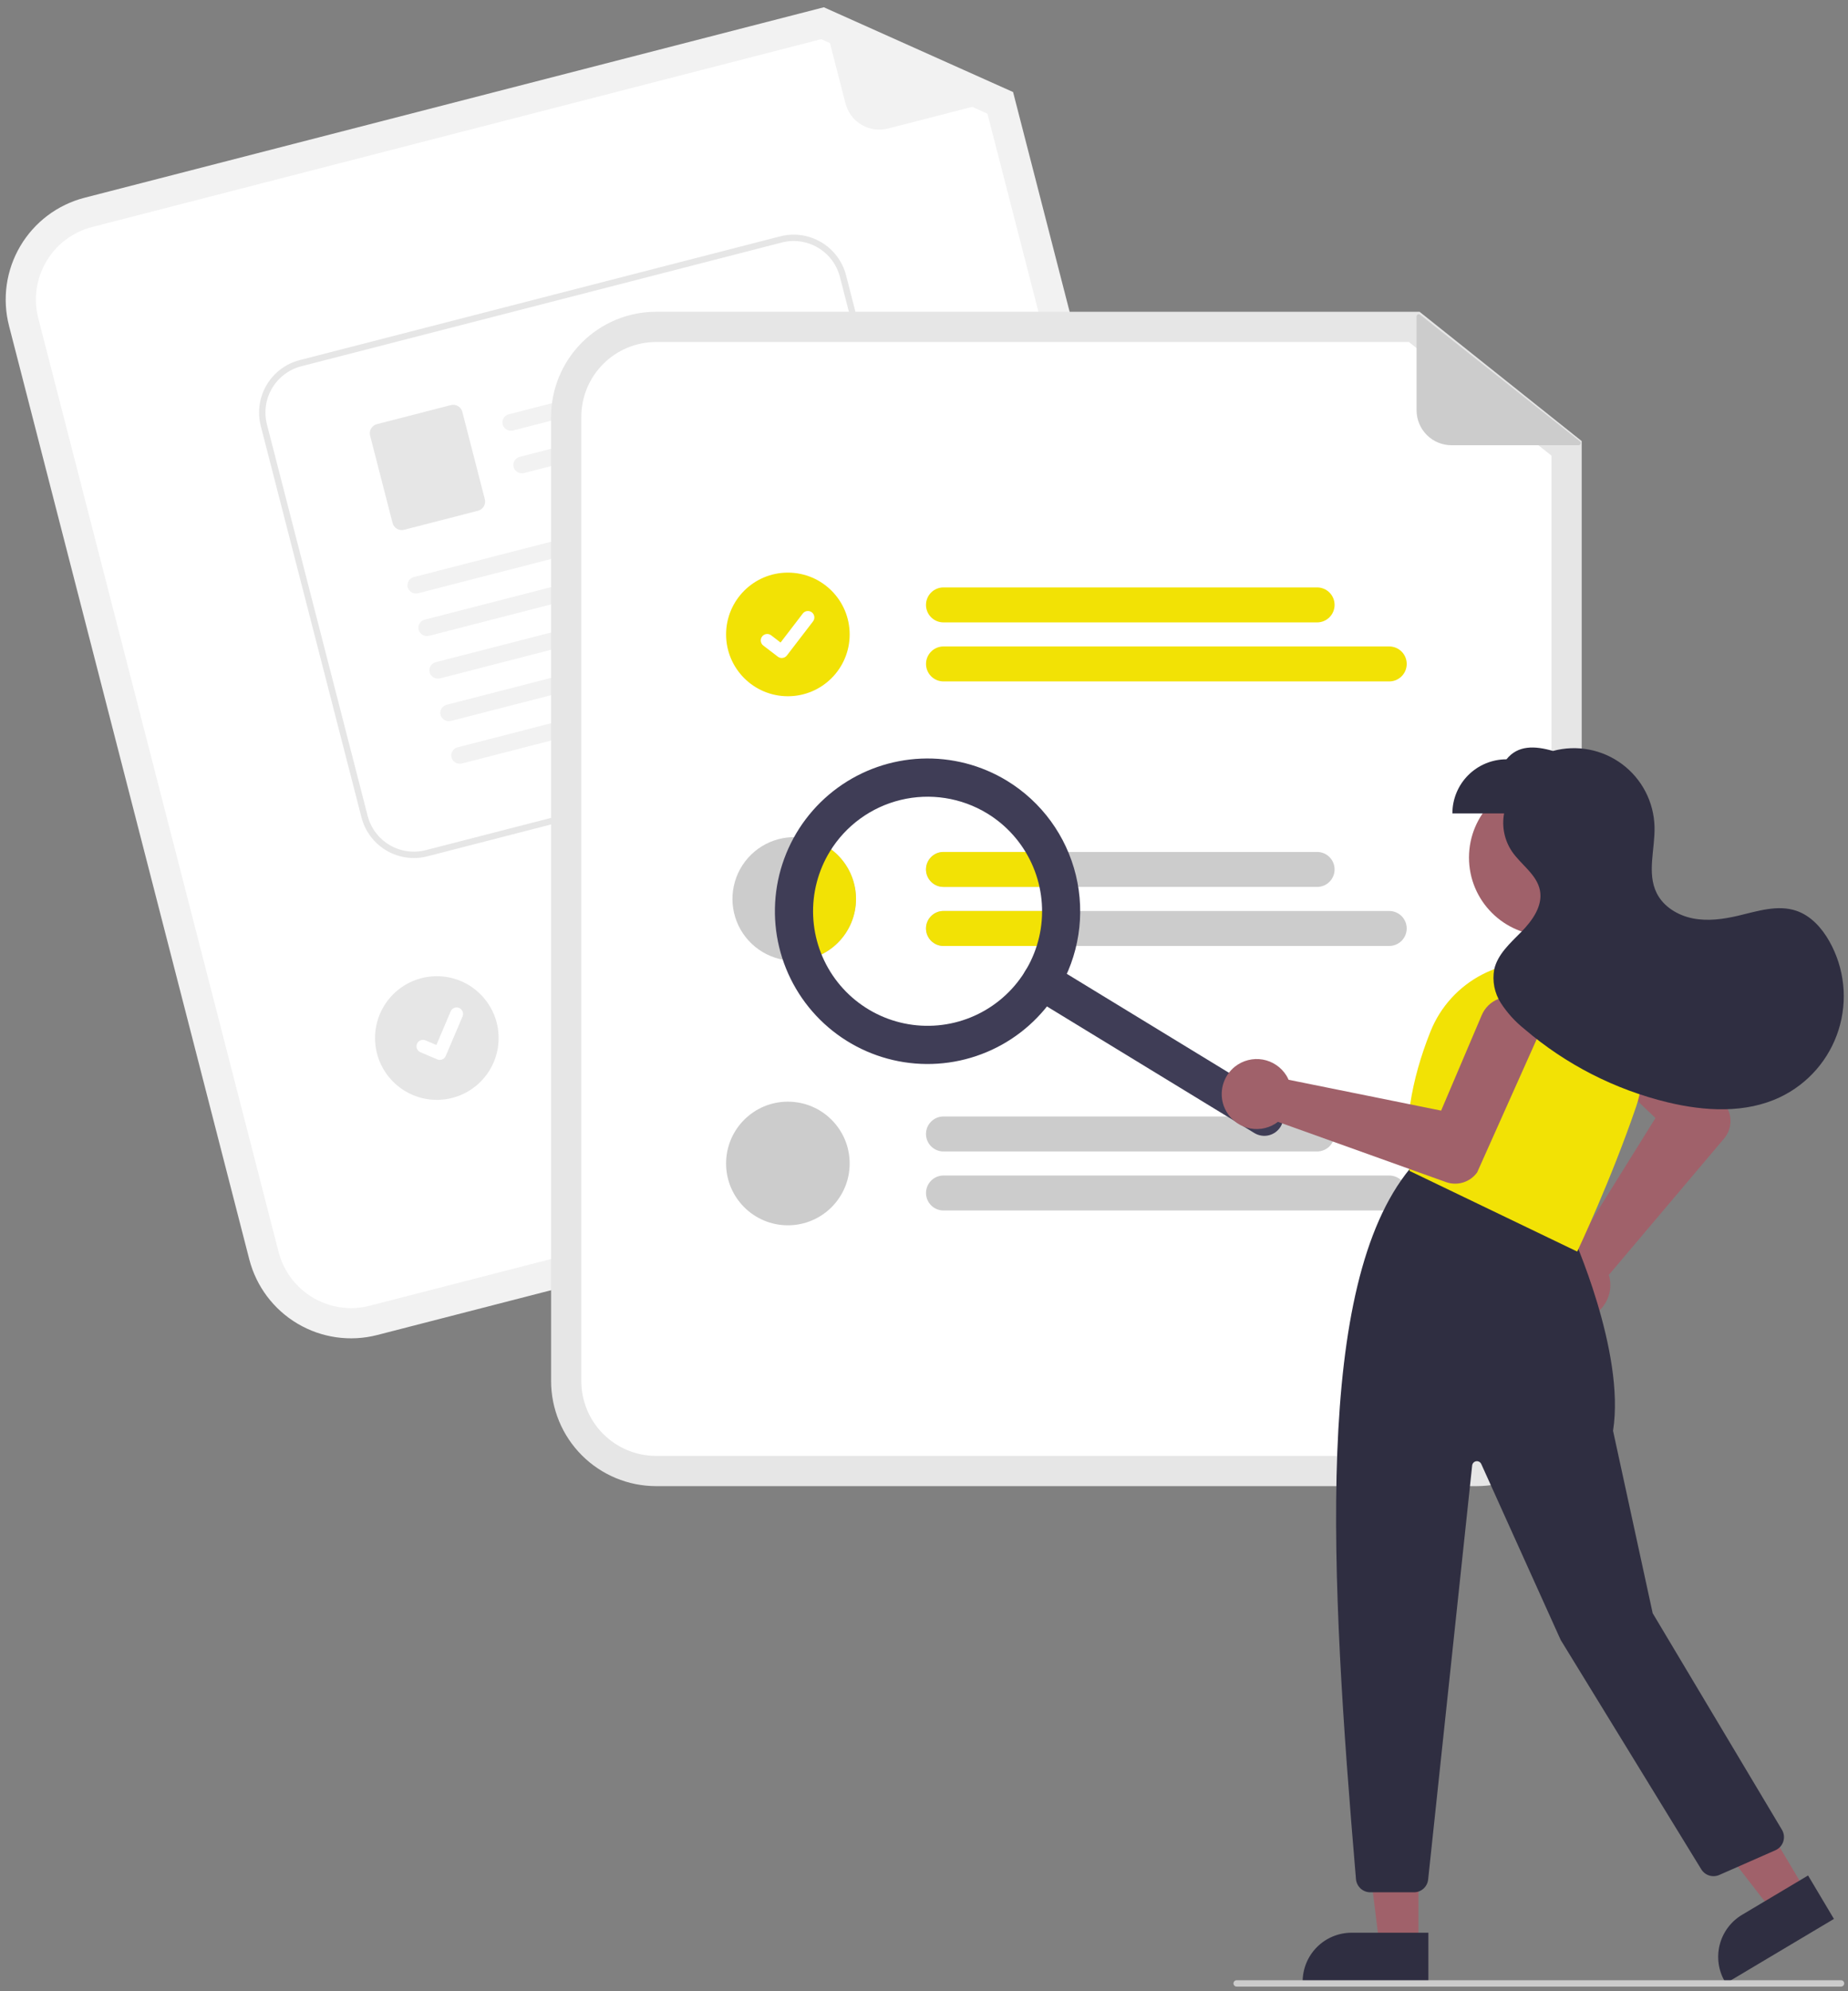 <svg width="195" height="210" viewBox="0 0 195 210" fill="none" xmlns="http://www.w3.org/2000/svg">
<rect x="0" y="0" width="195" height="210" fill="#808080" stroke="none"/>
<g clip-path="url(#clip0_43338_3533)">
<path d="M123.658 119.202L39.798 140.796C36.953 141.526 33.935 141.097 31.407 139.603C28.878 138.11 27.045 135.675 26.309 132.832L0.948 34.346C0.219 31.501 0.648 28.483 2.141 25.955C3.634 23.426 6.069 21.593 8.912 20.857L86.93 0.767L106.899 9.706L131.622 105.713C132.351 108.558 131.922 111.575 130.429 114.104C128.936 116.633 126.501 118.466 123.658 119.202Z" fill="#F2F2F2"/>
<path d="M9.708 23.945C7.683 24.469 5.949 25.774 4.886 27.575C3.823 29.376 3.517 31.525 4.036 33.551L29.398 132.037C29.922 134.062 31.227 135.796 33.028 136.859C34.828 137.923 36.977 138.228 39.003 137.709L122.863 116.114C124.888 115.59 126.622 114.285 127.685 112.484C128.748 110.683 129.054 108.534 128.535 106.508L104.195 11.989L86.646 4.133L9.708 23.945Z" fill="white"/>
<path d="M106.686 10.214L93.707 13.556C92.76 13.8 91.754 13.658 90.912 13.161C90.069 12.663 89.459 11.851 89.215 10.904L86.746 1.318C86.736 1.276 86.737 1.232 86.75 1.191C86.763 1.15 86.788 1.113 86.821 1.085C86.854 1.057 86.894 1.039 86.937 1.033C86.98 1.026 87.024 1.033 87.063 1.05L106.722 9.78C106.766 9.8 106.802 9.832 106.827 9.874C106.851 9.915 106.862 9.963 106.858 10.01C106.854 10.058 106.835 10.103 106.805 10.14C106.774 10.176 106.732 10.203 106.686 10.214Z" fill="#F2F2F2"/>
<path d="M99.858 94.32L61.678 104.152C61.443 104.212 61.199 104.226 60.959 104.192C60.719 104.158 60.488 104.077 60.28 103.954C60.071 103.831 59.889 103.668 59.743 103.474C59.598 103.281 59.492 103.06 59.431 102.826C59.371 102.591 59.357 102.347 59.391 102.107C59.425 101.867 59.506 101.637 59.629 101.428C59.752 101.219 59.915 101.037 60.109 100.892C60.303 100.746 60.523 100.64 60.758 100.58L98.938 90.748C99.172 90.687 99.417 90.674 99.656 90.708C99.896 90.742 100.127 90.823 100.336 90.946C100.544 91.069 100.726 91.232 100.872 91.425C101.018 91.619 101.124 91.839 101.184 92.074C101.244 92.308 101.258 92.553 101.224 92.793C101.19 93.032 101.109 93.263 100.986 93.472C100.863 93.68 100.7 93.863 100.506 94.008C100.313 94.154 100.092 94.26 99.858 94.32Z" fill="#CCCCCC"/>
<path d="M108.779 98.451L63.23 110.18C62.757 110.302 62.254 110.231 61.833 109.982C61.411 109.733 61.106 109.327 60.984 108.854C60.862 108.38 60.933 107.877 61.182 107.456C61.431 107.035 61.837 106.729 62.31 106.607L107.859 94.878C108.332 94.757 108.835 94.828 109.256 95.077C109.676 95.326 109.981 95.731 110.103 96.205C110.225 96.678 110.154 97.181 109.906 97.602C109.657 98.023 109.252 98.328 108.779 98.451Z" fill="#CCCCCC"/>
<path d="M46.094 115.994C49.695 115.994 52.614 113.075 52.614 109.474C52.614 105.874 49.695 102.955 46.094 102.955C42.494 102.955 39.575 105.874 39.575 109.474C39.575 113.075 42.494 115.994 46.094 115.994Z" fill="#E6E6E6"/>
<path d="M95.798 77.258L45.091 90.311C43.626 90.687 42.071 90.466 40.769 89.696C39.466 88.927 38.522 87.672 38.143 86.208L27.517 44.927C27.141 43.461 27.362 41.907 28.132 40.604C28.901 39.302 30.155 38.357 31.62 37.979L82.327 24.926C83.793 24.55 85.347 24.771 86.65 25.541C87.952 26.31 88.897 27.565 89.275 29.029L99.902 70.31C100.277 71.775 100.056 73.33 99.287 74.633C98.518 75.935 97.263 76.879 95.798 77.258Z" fill="white"/>
<path d="M95.798 77.258L45.091 90.311C43.626 90.687 42.071 90.466 40.769 89.696C39.466 88.927 38.522 87.672 38.143 86.208L27.517 44.927C27.141 43.461 27.362 41.907 28.132 40.604C28.901 39.302 30.155 38.357 31.62 37.979L82.327 24.926C83.793 24.55 85.347 24.771 86.65 25.541C87.952 26.31 88.897 27.565 89.275 29.029L99.902 70.31C100.277 71.775 100.056 73.33 99.287 74.633C98.518 75.935 97.263 76.879 95.798 77.258ZM31.787 38.629C30.495 38.963 29.388 39.796 28.709 40.946C28.031 42.095 27.835 43.467 28.167 44.76L38.793 86.04C39.127 87.333 39.961 88.44 41.11 89.118C42.259 89.797 43.631 89.992 44.924 89.661L95.631 76.608C96.923 76.274 98.03 75.441 98.709 74.291C99.388 73.142 99.583 71.77 99.252 70.477L88.625 29.197C88.291 27.904 87.458 26.797 86.309 26.119C85.159 25.44 83.788 25.245 82.495 25.576L31.787 38.629Z" fill="#E6E6E6"/>
<path d="M79.754 38.806L54.163 45.394C53.939 45.456 53.7 45.431 53.494 45.324C53.288 45.217 53.13 45.036 53.053 44.817C53.017 44.702 53.004 44.582 53.016 44.462C53.028 44.343 53.064 44.228 53.123 44.123C53.181 44.018 53.26 43.926 53.355 43.852C53.45 43.779 53.558 43.726 53.675 43.696L79.725 36.99C80.777 37.523 80.501 38.614 79.754 38.806Z" fill="#F2F2F2"/>
<path d="M80.911 43.295L55.319 49.883C55.096 49.945 54.856 49.92 54.65 49.813C54.444 49.706 54.286 49.525 54.209 49.306C54.173 49.192 54.16 49.071 54.172 48.952C54.184 48.833 54.221 48.717 54.279 48.612C54.337 48.507 54.416 48.415 54.511 48.342C54.606 48.268 54.715 48.215 54.831 48.185L80.881 41.48C81.933 42.013 81.657 43.103 80.911 43.295Z" fill="#F2F2F2"/>
<path d="M50.445 53.863L42.635 55.873C42.38 55.939 42.109 55.9 41.882 55.766C41.655 55.632 41.491 55.414 41.425 55.159L39.053 45.942C38.987 45.687 39.026 45.417 39.16 45.19C39.294 44.963 39.512 44.799 39.767 44.733L47.577 42.722C47.832 42.657 48.103 42.696 48.329 42.83C48.556 42.964 48.721 43.182 48.786 43.437L51.159 52.653C51.224 52.908 51.186 53.179 51.052 53.406C50.918 53.633 50.7 53.797 50.445 53.863Z" fill="#E6E6E6"/>
<path d="M83.201 52.505L44.145 62.559C43.921 62.622 43.682 62.597 43.476 62.49C43.269 62.383 43.112 62.201 43.034 61.982C42.998 61.868 42.986 61.748 42.998 61.628C43.01 61.509 43.046 61.393 43.104 61.288C43.162 61.183 43.241 61.092 43.336 61.018C43.431 60.945 43.54 60.892 43.656 60.862L83.172 50.69C84.225 51.223 83.948 52.313 83.201 52.505Z" fill="#F2F2F2"/>
<path d="M84.358 56.995L45.301 67.049C45.077 67.112 44.838 67.087 44.632 66.98C44.426 66.873 44.268 66.692 44.19 66.473C44.154 66.358 44.142 66.238 44.154 66.118C44.166 65.999 44.202 65.883 44.26 65.778C44.319 65.674 44.397 65.582 44.492 65.508C44.587 65.435 44.696 65.382 44.812 65.352L84.329 55.18C85.381 55.713 85.104 56.803 84.358 56.995Z" fill="#F2F2F2"/>
<path d="M85.513 61.483L46.456 71.537C46.232 71.599 45.993 71.574 45.787 71.467C45.581 71.36 45.423 71.179 45.346 70.96C45.309 70.846 45.297 70.725 45.309 70.606C45.321 70.486 45.357 70.371 45.416 70.266C45.474 70.161 45.553 70.069 45.648 69.996C45.742 69.922 45.851 69.869 45.968 69.839L85.484 59.667C86.536 60.2 86.259 61.291 85.513 61.483Z" fill="#F2F2F2"/>
<path d="M86.668 65.973L47.611 76.027C47.388 76.089 47.148 76.065 46.942 75.957C46.736 75.85 46.578 75.669 46.501 75.45C46.465 75.336 46.452 75.215 46.464 75.096C46.476 74.977 46.513 74.861 46.571 74.756C46.629 74.651 46.708 74.559 46.803 74.486C46.898 74.412 47.007 74.359 47.123 74.329L86.639 64.157C87.692 64.69 87.415 65.781 86.668 65.973Z" fill="#F2F2F2"/>
<path d="M87.824 70.46L48.767 80.514C48.543 80.577 48.304 80.552 48.098 80.445C47.892 80.338 47.734 80.156 47.656 79.938C47.62 79.823 47.608 79.703 47.62 79.583C47.632 79.464 47.668 79.348 47.726 79.243C47.784 79.138 47.863 79.046 47.958 78.973C48.053 78.9 48.162 78.847 48.278 78.817L87.794 68.644C88.847 69.178 88.57 70.268 87.824 70.46Z" fill="#F2F2F2"/>
<path d="M46.576 111.759C46.434 111.796 46.284 111.786 46.148 111.73L46.14 111.726L44.364 110.973C44.281 110.939 44.206 110.888 44.144 110.824C44.081 110.76 44.031 110.685 43.998 110.602C43.964 110.519 43.947 110.43 43.948 110.34C43.949 110.251 43.968 110.162 44.002 110.08C44.038 109.998 44.089 109.923 44.152 109.86C44.216 109.798 44.292 109.748 44.375 109.715C44.458 109.681 44.547 109.665 44.636 109.666C44.726 109.667 44.814 109.685 44.897 109.72L46.047 110.21L47.555 106.662C47.59 106.58 47.641 106.506 47.705 106.443C47.769 106.38 47.844 106.331 47.927 106.297C48.01 106.264 48.099 106.247 48.188 106.248C48.277 106.249 48.366 106.267 48.448 106.302L48.439 106.326L48.449 106.302C48.615 106.373 48.746 106.507 48.813 106.674C48.881 106.842 48.879 107.029 48.809 107.195L47.034 111.366C46.993 111.462 46.93 111.548 46.851 111.616C46.772 111.684 46.678 111.733 46.576 111.758L46.576 111.759Z" fill="white"/>
<path d="M155.823 156.732H69.228C66.291 156.729 63.476 155.561 61.399 153.484C59.323 151.408 58.155 148.592 58.151 145.656V43.956C58.155 41.02 59.323 38.204 61.399 36.128C63.476 34.051 66.291 32.883 69.228 32.88H149.791L166.9 46.517V145.656C166.896 148.592 165.728 151.408 163.652 153.484C161.575 155.561 158.76 156.729 155.823 156.732Z" fill="#E6E6E6"/>
<path d="M69.228 36.069C67.136 36.072 65.131 36.904 63.653 38.382C62.174 39.861 61.342 41.866 61.34 43.957V145.657C61.342 147.748 62.174 149.753 63.653 151.232C65.131 152.71 67.136 153.542 69.228 153.544H155.823C157.915 153.542 159.919 152.71 161.398 151.232C162.877 149.753 163.709 147.748 163.711 145.657V48.054L148.675 36.069H69.228Z" fill="white"/>
<path d="M138.98 65.64H99.554C99.065 65.64 98.596 65.446 98.25 65.1C97.904 64.754 97.71 64.285 97.71 63.796C97.71 63.306 97.904 62.837 98.25 62.491C98.596 62.145 99.065 61.951 99.554 61.951H138.98C139.47 61.951 139.939 62.145 140.285 62.491C140.63 62.837 140.825 63.306 140.825 63.796C140.825 64.285 140.63 64.754 140.285 65.1C139.939 65.446 139.47 65.64 138.98 65.64Z" fill="#F2E205"/>
<path d="M146.589 71.866H99.555C99.066 71.865 98.598 71.67 98.252 71.325C97.907 70.979 97.713 70.51 97.713 70.021C97.713 69.532 97.907 69.064 98.252 68.718C98.598 68.372 99.066 68.177 99.555 68.177H146.589C146.832 68.176 147.072 68.224 147.296 68.316C147.52 68.409 147.724 68.545 147.895 68.716C148.067 68.887 148.203 69.091 148.296 69.315C148.388 69.539 148.436 69.779 148.436 70.021C148.436 70.264 148.388 70.504 148.296 70.728C148.203 70.952 148.067 71.155 147.895 71.326C147.724 71.498 147.52 71.633 147.296 71.726C147.072 71.819 146.832 71.866 146.589 71.866Z" fill="#F2E205"/>
<path d="M138.981 89.849H99.556C99.067 89.849 98.598 90.043 98.252 90.389C97.906 90.735 97.712 91.204 97.712 91.693C97.712 92.182 97.906 92.651 98.252 92.997C98.598 93.343 99.067 93.537 99.556 93.537H138.981C139.47 93.537 139.939 93.343 140.285 92.997C140.631 92.651 140.825 92.182 140.825 91.693C140.825 91.204 140.631 90.735 140.285 90.389C139.939 90.043 139.47 89.849 138.981 89.849Z" fill="#CCCCCC"/>
<path d="M146.59 96.074H99.556C99.067 96.074 98.598 96.269 98.252 96.614C97.906 96.96 97.712 97.429 97.712 97.919C97.712 98.408 97.906 98.877 98.252 99.223C98.598 99.569 99.067 99.763 99.556 99.763H146.59C147.079 99.763 147.548 99.569 147.894 99.223C148.24 98.877 148.434 98.408 148.434 97.919C148.434 97.429 148.24 96.96 147.894 96.614C147.548 96.269 147.079 96.074 146.59 96.074Z" fill="#CCCCCC"/>
<path d="M138.98 121.436H99.554C99.065 121.436 98.596 121.242 98.25 120.896C97.904 120.55 97.71 120.081 97.71 119.592C97.71 119.102 97.904 118.633 98.25 118.287C98.596 117.941 99.065 117.747 99.554 117.747H138.98C139.47 117.747 139.939 117.941 140.285 118.287C140.63 118.633 140.825 119.102 140.825 119.592C140.825 120.081 140.63 120.55 140.285 120.896C139.939 121.242 139.47 121.436 138.98 121.436Z" fill="#CCCCCC"/>
<path d="M146.589 127.662H99.555C99.066 127.661 98.598 127.466 98.252 127.121C97.907 126.775 97.713 126.306 97.713 125.817C97.713 125.328 97.907 124.86 98.252 124.514C98.598 124.168 99.066 123.973 99.555 123.973H146.589C146.832 123.972 147.072 124.02 147.296 124.112C147.52 124.205 147.724 124.341 147.895 124.512C148.067 124.683 148.203 124.887 148.296 125.111C148.388 125.335 148.436 125.575 148.436 125.817C148.436 126.06 148.388 126.3 148.296 126.524C148.203 126.748 148.067 126.951 147.895 127.122C147.724 127.294 147.52 127.429 147.296 127.522C147.072 127.614 146.832 127.662 146.589 127.662Z" fill="#CCCCCC"/>
<path d="M83.136 73.428C86.737 73.428 89.656 70.509 89.656 66.909C89.656 63.308 86.737 60.39 83.136 60.39C79.536 60.39 76.617 63.308 76.617 66.909C76.617 70.509 79.536 73.428 83.136 73.428Z" fill="#F2E205"/>
<path d="M82.49 69.396C82.344 69.396 82.201 69.349 82.084 69.26L82.076 69.255L80.544 68.083C80.473 68.029 80.413 67.961 80.368 67.883C80.323 67.806 80.294 67.72 80.282 67.632C80.27 67.543 80.276 67.453 80.299 67.366C80.323 67.28 80.362 67.199 80.417 67.128C80.471 67.056 80.539 66.997 80.617 66.952C80.694 66.907 80.78 66.878 80.869 66.867C80.958 66.855 81.048 66.861 81.134 66.884C81.221 66.908 81.302 66.948 81.373 67.002L82.365 67.763L84.71 64.704C84.764 64.633 84.832 64.573 84.91 64.529C84.987 64.484 85.072 64.455 85.161 64.443C85.25 64.432 85.34 64.438 85.426 64.461C85.512 64.484 85.593 64.524 85.664 64.578L85.65 64.598L85.665 64.578C85.808 64.688 85.902 64.85 85.925 65.029C85.949 65.208 85.9 65.389 85.791 65.532L83.032 69.129C82.969 69.212 82.887 69.279 82.793 69.325C82.699 69.371 82.596 69.395 82.491 69.395L82.49 69.396Z" fill="white"/>
<path d="M90.326 94.806C90.326 95.662 90.158 96.51 89.83 97.301C89.503 98.092 89.023 98.811 88.418 99.417C87.812 100.022 87.094 100.503 86.303 100.831C85.512 101.159 84.664 101.327 83.808 101.327C83.752 101.329 83.696 101.326 83.64 101.321C82.358 101.288 81.114 100.878 80.064 100.141C79.014 99.405 78.205 98.376 77.737 97.182C77.269 95.988 77.164 94.683 77.435 93.429C77.705 92.176 78.339 91.03 79.258 90.135C80.176 89.24 81.338 88.636 82.598 88.398C83.858 88.16 85.16 88.299 86.341 88.798C87.523 89.297 88.531 90.132 89.24 91.201C89.948 92.27 90.326 93.524 90.326 94.806Z" fill="#CCCCCC"/>
<path d="M83.136 129.223C86.737 129.223 89.656 126.304 89.656 122.704C89.656 119.103 86.737 116.185 83.136 116.185C79.536 116.185 76.617 119.103 76.617 122.704C76.617 126.304 79.536 129.223 83.136 129.223Z" fill="#CCCCCC"/>
<path d="M166.566 46.956H153.165C152.186 46.956 151.248 46.567 150.556 45.875C149.864 45.183 149.476 44.245 149.476 43.267V33.368C149.476 33.325 149.488 33.282 149.511 33.246C149.534 33.209 149.567 33.18 149.606 33.161C149.645 33.142 149.688 33.134 149.731 33.139C149.774 33.144 149.815 33.161 149.849 33.188L166.71 46.544C166.747 46.574 166.774 46.615 166.788 46.661C166.801 46.707 166.8 46.756 166.784 46.801C166.768 46.846 166.739 46.885 166.7 46.913C166.661 46.941 166.614 46.956 166.566 46.956Z" fill="#CCCCCC"/>
<path d="M90.326 94.805C90.326 95.662 90.158 96.51 89.83 97.301C89.503 98.092 89.023 98.811 88.417 99.416C87.812 100.022 87.094 100.502 86.302 100.83C85.511 101.158 84.664 101.327 83.808 101.327C83.751 101.328 83.695 101.326 83.64 101.32C82.797 99.22 82.473 96.947 82.693 94.695C82.913 92.442 83.672 90.276 84.905 88.378C86.421 88.638 87.797 89.426 88.789 90.602C89.781 91.778 90.325 93.267 90.326 94.805Z" fill="#F2E205"/>
<path d="M97.71 91.695C97.711 91.205 97.906 90.736 98.252 90.39C98.598 90.044 99.067 89.85 99.556 89.849H109.38C109.954 91.016 110.362 92.257 110.592 93.537H99.556C99.067 93.537 98.598 93.343 98.252 92.998C97.906 92.652 97.711 92.184 97.71 91.695Z" fill="#F2E205"/>
<path d="M110.82 96.074C110.821 97.32 110.656 98.561 110.33 99.763H99.556C99.067 99.763 98.598 99.569 98.252 99.223C97.906 98.877 97.712 98.408 97.712 97.919C97.712 97.429 97.906 96.96 98.252 96.614C98.598 96.269 99.067 96.074 99.556 96.074H110.82Z" fill="#F2E205"/>
<path d="M135.128 118.823C134.85 119.279 134.402 119.606 133.883 119.732C133.364 119.858 132.816 119.772 132.36 119.494L108.864 105.162C108.638 105.024 108.441 104.843 108.285 104.63C108.13 104.416 108.017 104.174 107.955 103.917C107.893 103.66 107.882 103.393 107.923 103.132C107.963 102.87 108.055 102.62 108.193 102.394C108.331 102.168 108.512 101.972 108.725 101.816C108.939 101.66 109.181 101.548 109.438 101.485C109.695 101.423 109.962 101.412 110.223 101.453C110.485 101.494 110.735 101.586 110.961 101.723L134.458 116.055C134.914 116.333 135.24 116.781 135.366 117.3C135.492 117.82 135.406 118.367 135.128 118.823Z" fill="#3F3D56"/>
<path d="M111.632 104.492C109.972 107.212 107.544 109.379 104.653 110.719C101.762 112.059 98.538 112.512 95.39 112.02C92.242 111.528 89.31 110.113 86.966 107.955C84.621 105.797 82.97 102.992 82.22 99.895C81.469 96.799 81.654 93.549 82.751 90.557C83.848 87.565 85.807 84.966 88.381 83.088C90.955 81.21 94.028 80.137 97.212 80.005C100.395 79.873 103.547 80.689 106.267 82.348C109.911 84.576 112.522 88.159 113.528 92.311C114.534 96.462 113.852 100.842 111.632 104.492ZM87.562 89.81C86.317 91.85 85.706 94.214 85.805 96.601C85.903 98.989 86.708 101.294 88.117 103.225C89.525 105.155 91.475 106.624 93.719 107.447C95.963 108.27 98.4 108.408 100.722 107.846C103.045 107.283 105.149 106.044 106.767 104.286C108.386 102.528 109.447 100.329 109.816 97.968C110.185 95.606 109.845 93.189 108.84 91.021C107.835 88.853 106.21 87.031 104.17 85.787C101.433 84.121 98.147 83.61 95.034 84.364C91.92 85.118 89.233 87.077 87.562 89.81Z" fill="#3F3D56"/>
<path d="M163.251 98.685C167.803 98.685 171.494 94.994 171.494 90.441C171.494 85.888 167.803 82.197 163.251 82.197C158.698 82.197 155.007 85.888 155.007 90.441C155.007 94.994 158.698 98.685 163.251 98.685Z" fill="#A0616A"/>
<path d="M162.718 136.657C162.559 136.161 162.506 135.638 162.564 135.121C162.621 134.604 162.787 134.105 163.051 133.656C163.314 133.208 163.67 132.82 164.094 132.518C164.518 132.217 165.001 132.009 165.511 131.907C165.673 131.875 165.836 131.855 166.001 131.846L174.684 117.909L166.752 110.369C166.449 110.08 166.206 109.735 166.037 109.353C165.869 108.97 165.777 108.558 165.768 108.14C165.76 107.722 165.834 107.306 165.987 106.917C166.14 106.528 166.368 106.172 166.659 105.872C166.95 105.572 167.297 105.332 167.681 105.166C168.066 105.001 168.479 104.913 168.897 104.908C169.315 104.904 169.73 104.982 170.118 105.138C170.505 105.294 170.858 105.526 171.156 105.82L182.108 116.619L182.13 116.645C182.469 117.161 182.632 117.772 182.596 118.388C182.561 119.003 182.327 119.591 181.931 120.064L169.764 134.454C169.8 134.569 169.83 134.686 169.854 134.805C169.956 135.315 169.949 135.841 169.833 136.348C169.717 136.856 169.496 137.333 169.183 137.748C168.87 138.164 168.473 138.509 168.017 138.76C167.562 139.012 167.058 139.164 166.54 139.207C166.435 139.216 166.331 139.221 166.227 139.221C165.446 139.218 164.687 138.968 164.057 138.508C163.426 138.047 162.958 137.399 162.718 136.657Z" fill="#A0616A"/>
<path d="M149.673 205.174L145.558 205.174L143.601 189.302L149.674 189.302L149.673 205.174Z" fill="#A0616A"/>
<path d="M150.722 209.163L137.454 209.162V208.994C137.454 208.316 137.588 207.645 137.847 207.018C138.107 206.391 138.487 205.822 138.967 205.343C139.446 204.863 140.016 204.483 140.642 204.223C141.269 203.964 141.94 203.83 142.618 203.83L150.722 203.83L150.722 209.163Z" fill="#2F2E41"/>
<path d="M190.572 199.484L187.037 201.589L177.234 188.954L182.453 185.847L190.572 199.484Z" fill="#A0616A"/>
<path d="M193.515 202.375L182.115 209.162L182.029 209.018C181.682 208.436 181.453 207.79 181.355 207.119C181.258 206.448 181.293 205.764 181.46 205.107C181.627 204.449 181.921 203.831 182.327 203.288C182.733 202.744 183.241 202.286 183.824 201.939L190.787 197.793L193.515 202.375Z" fill="#2F2E41"/>
<path d="M143.082 198.183C140.325 165.725 138.685 135.571 148.762 123.27L148.84 123.175L165.799 129.958L165.827 130.019C165.884 130.144 171.524 142.55 170.208 150.894L174.391 170.136L188.03 192.973C188.14 193.157 188.21 193.362 188.234 193.575C188.259 193.788 188.238 194.003 188.172 194.207C188.107 194.411 188 194.599 187.857 194.758C187.713 194.918 187.538 195.045 187.342 195.131L181.415 197.739C181.08 197.884 180.705 197.904 180.356 197.796C180.008 197.687 179.711 197.456 179.519 197.146L164.682 172.953L156.302 154.396C156.256 154.296 156.179 154.213 156.082 154.16C155.984 154.108 155.872 154.089 155.763 154.107C155.654 154.124 155.554 154.177 155.478 154.257C155.402 154.338 155.354 154.441 155.342 154.551L150.697 198.217C150.658 198.588 150.483 198.931 150.206 199.181C149.928 199.43 149.568 199.568 149.195 199.567H144.587C144.209 199.565 143.846 199.422 143.567 199.166C143.289 198.91 143.116 198.56 143.082 198.183Z" fill="#2F2E41"/>
<path d="M148.819 123.528L148.738 123.489L148.726 123.401C148.092 118.967 148.842 114.04 150.954 108.758C151.995 106.173 153.931 104.048 156.407 102.77C158.884 101.492 161.738 101.146 164.448 101.796C166.009 102.18 167.473 102.885 168.748 103.865C170.022 104.845 171.08 106.08 171.852 107.49C172.615 108.885 173.08 110.424 173.217 112.008C173.354 113.593 173.16 115.189 172.649 116.695C169.986 124.482 166.531 131.767 166.497 131.84L166.424 131.992L148.819 123.528Z" fill="#F2E205"/>
<path d="M130.316 112.484C130.725 112.161 131.197 111.929 131.701 111.802C132.206 111.674 132.731 111.655 133.244 111.745C133.756 111.835 134.244 112.032 134.674 112.324C135.105 112.615 135.47 112.995 135.744 113.437C135.83 113.577 135.906 113.723 135.972 113.875L152.067 117.128L156.353 107.057C156.517 106.672 156.755 106.324 157.054 106.032C157.353 105.74 157.707 105.51 158.096 105.355C158.484 105.2 158.9 105.124 159.318 105.131C159.736 105.138 160.149 105.228 160.532 105.395C160.915 105.562 161.262 105.804 161.551 106.106C161.84 106.407 162.067 106.764 162.218 107.154C162.369 107.544 162.441 107.96 162.431 108.378C162.42 108.796 162.327 109.207 162.156 109.589L155.876 123.629L155.858 123.659C155.494 124.157 154.979 124.524 154.39 124.706C153.801 124.888 153.168 124.875 152.587 124.669L134.847 118.312C134.752 118.387 134.653 118.456 134.55 118.52C134.108 118.794 133.613 118.971 133.097 119.041C132.581 119.11 132.057 119.069 131.558 118.922C131.059 118.774 130.597 118.523 130.202 118.184C129.807 117.846 129.488 117.427 129.266 116.957C129.22 116.862 129.18 116.766 129.143 116.669C128.873 115.937 128.841 115.138 129.052 114.386C129.262 113.635 129.705 112.969 130.316 112.484Z" fill="#A0616A"/>
<path d="M193.031 99.269C192.237 97.862 191.08 96.574 189.551 96.054C187.576 95.382 185.437 96.097 183.406 96.575C181.842 96.942 180.207 97.168 178.63 96.857C177.053 96.547 175.532 95.629 174.814 94.191C173.759 92.075 174.648 89.552 174.584 87.189C174.551 85.902 174.226 84.639 173.634 83.497C173.042 82.354 172.199 81.36 171.167 80.591C170.135 79.821 168.942 79.296 167.678 79.054C166.414 78.813 165.111 78.862 163.869 79.197C161.924 78.635 160.164 78.584 158.961 80.079C157.448 80.079 155.996 80.68 154.926 81.75C153.856 82.82 153.255 84.271 153.255 85.784H158.711C158.452 87.176 158.748 88.613 159.535 89.789C160.498 91.204 162.173 92.228 162.495 93.909C162.807 95.538 161.7 97.083 160.538 98.267C159.377 99.452 158.029 100.625 157.667 102.244C157.445 103.472 157.697 104.74 158.373 105.79C159.048 106.827 159.885 107.749 160.852 108.52C165.21 112.254 170.39 114.904 175.968 116.254C179.897 117.199 184.194 117.445 187.841 115.705C189.299 115.009 190.6 114.02 191.66 112.8C192.721 111.581 193.519 110.156 194.006 108.615C194.493 107.073 194.658 105.448 194.49 103.841C194.322 102.233 193.826 100.677 193.031 99.269Z" fill="#2F2E41"/>
<path d="M194.263 209.512H130.491C130.402 209.512 130.317 209.477 130.254 209.414C130.191 209.351 130.155 209.265 130.155 209.176C130.155 209.087 130.191 209.002 130.254 208.939C130.317 208.876 130.402 208.841 130.491 208.841H194.263C194.352 208.841 194.437 208.876 194.5 208.939C194.563 209.002 194.599 209.087 194.599 209.176C194.599 209.265 194.563 209.351 194.5 209.414C194.437 209.477 194.352 209.512 194.263 209.512Z" fill="#CCCCCC"/>
</g>
<defs>
<clipPath id="clip0_43338_3533">
<rect width="194.002" height="208.745" fill="white" transform="translate(0.597 0.767)"/>
</clipPath>
</defs>
</svg>
